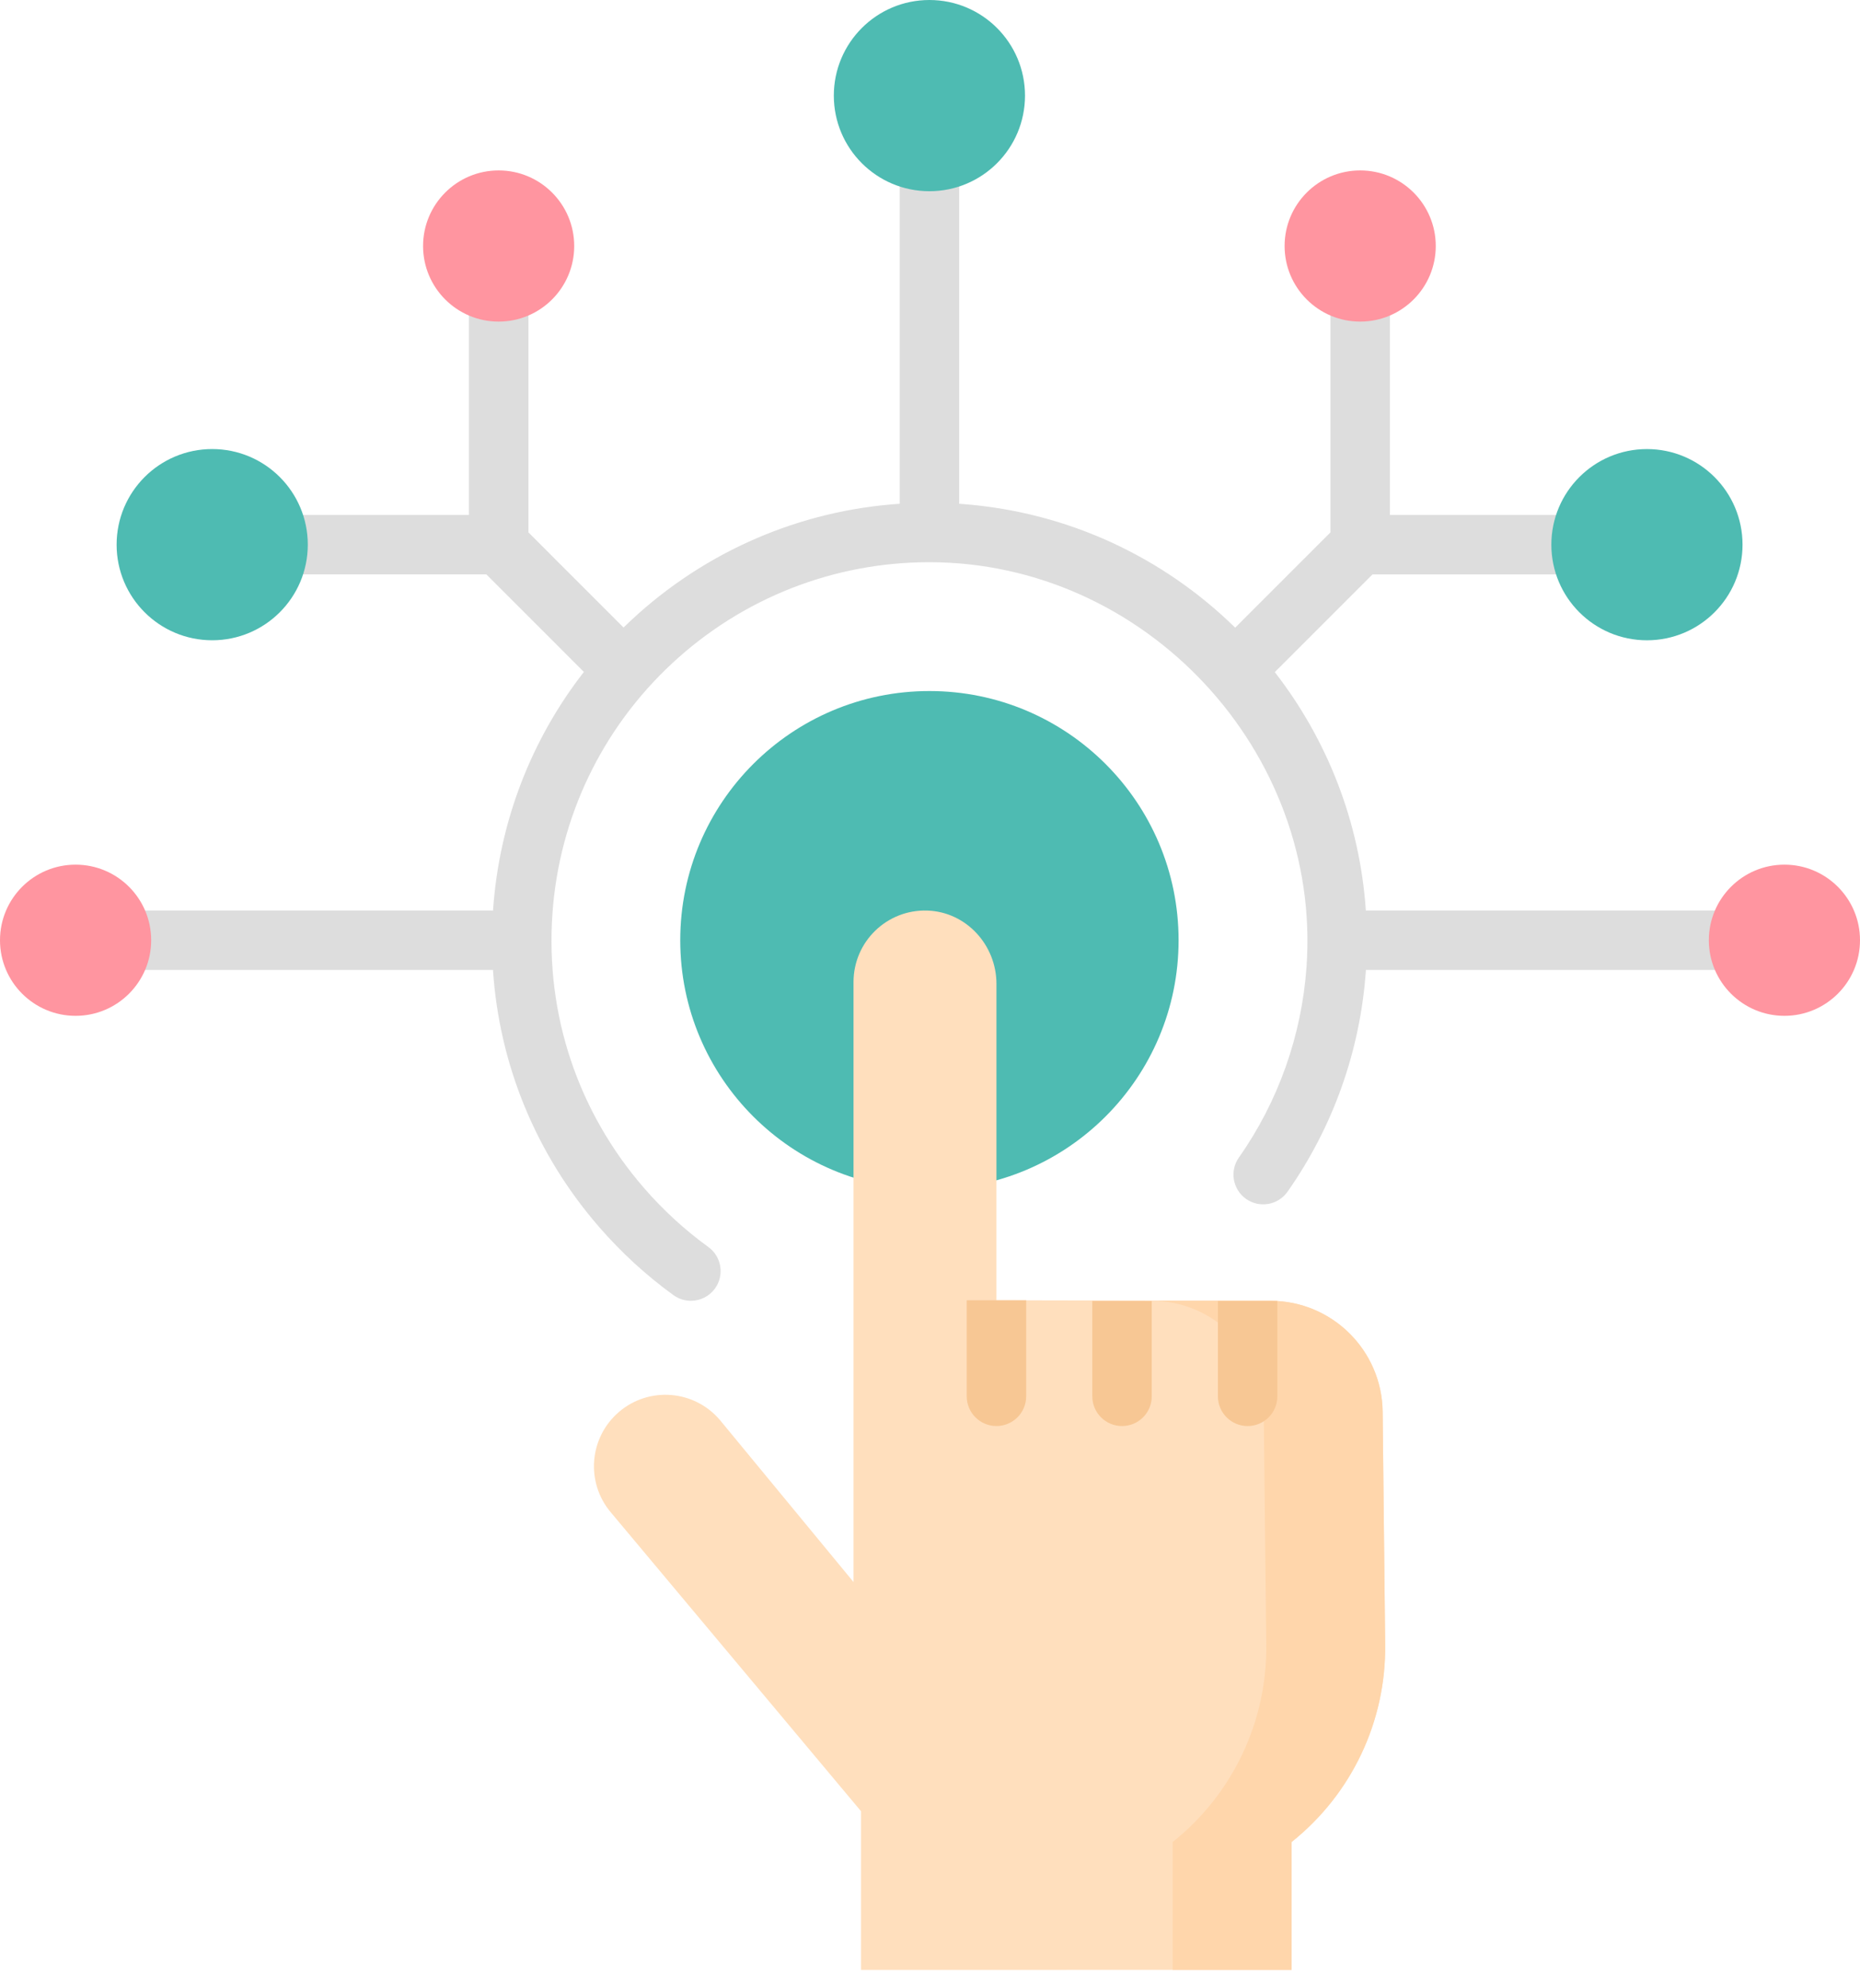 <svg fill="none" height="109" viewBox="0 0 102 109" width="102" xmlns="http://www.w3.org/2000/svg"><path d="m95.884 49.931h-20.983c-.329-4.872-2.132-9.391-4.993-13.073l5.359-5.359h11.883c.9 0 1.63-.73 1.63-1.63s-.73-1.63-1.63-1.63h-10.928v-12.776c0-.9-.73-1.63-1.63-1.63-.9 0-1.63.73-1.63 1.63v13.73l-5.226 5.227c-3.924-3.845-9.177-6.373-15.074-6.79-.021-.002-.042-.003-.062-.004v-21.487c0-.9-.73-1.63-1.63-1.63-.9 0-1.63.73-1.63 1.63v21.486c-5.47.367-10.635 2.59-14.69 6.353-.154.143-.305.288-.455.434l-5.218-5.219v-13.731c0-.9-.73-1.63-1.63-1.63-.9 0-1.63.73-1.63 1.63v12.776h-10.952c-.9 0-1.63.73-1.63 1.63s.73 1.63 1.63 1.63h11.906l5.348 5.349c-2.9 3.727-4.64 8.235-4.978 13.021-.002.021-.002.042-.004.062h-20.92c-.9 0-1.63.73-1.63 1.63s.73 1.63 1.63 1.63h20.917c.343 5.188 2.352 10.1 5.819 14.094 1.218 1.403 2.59 2.661 4.078 3.739.289.209.623.31.955.31.505 0 1.003-.234 1.322-.674.528-.729.365-1.748-.364-2.276-1.286-.931-2.473-2.02-3.527-3.235-3.629-4.182-5.412-9.526-5.022-15.05.372-5.265 2.707-10.141 6.574-13.731 3.848-3.571 8.851-5.537 14.088-5.537 11.852 0 21.527 10.367 20.691 22.193-.267 3.768-1.549 7.383-3.709 10.453-.518.736-.341 1.753.395 2.271.737.518 1.754.341 2.272-.395 2.501-3.555 3.987-7.739 4.295-12.099.002-.021.002-.041.004-.062h20.984c.9 0 1.63-.73 1.63-1.63 0-.9-.73-1.63-1.63-1.63z" fill="#ddd"/><path d="m50.968 65.227c7.546 0 13.664-6.119 13.664-13.666s-6.118-13.666-13.664-13.666c-7.547 0-13.664 6.119-13.664 13.666s6.118 13.666 13.664 13.666z" fill="#4ebbb2"/><path d="m70.831 108.023v-7.013c3.291-2.623 5.185-6.62 5.13-10.828l-.139-12.776c-.044-3.362-2.778-6.066-6.14-6.073l-15.038-.029v-17.35c0-2.13-1.656-3.949-3.785-4.02-2.226-.074-4.053 1.708-4.053 3.918v32.903l-7.332-8.891c-1.404-1.647-3.878-1.845-5.525-.441-1.647 1.404-1.845 3.878-.441 5.526l13.71 16.376v8.699z" fill="#ffdfbd"/><path d="m75.822 77.406c-.044-3.362-2.778-6.066-6.14-6.073h-6.521c3.362.006 6.096 2.711 6.14 6.073l.139 12.776c.055 4.208-1.838 8.206-5.13 10.828v7.013h6.52v-7.013c3.291-2.623 5.185-6.62 5.13-10.828z" fill="#ffd6ab"/><path d="m53.014 71.304v5.267c0 .9.73 1.63 1.63 1.63.9 0 1.63-.73 1.63-1.63v-5.267z" fill="#f7c794"/><path d="m59.901 71.345v5.227c0 .9.73 1.63 1.63 1.63.9 0 1.63-.73 1.63-1.63v-5.227z" fill="#f7c794"/><path d="m66.788 71.345v5.227c0 .9.73 1.63 1.63 1.63.9 0 1.63-.73 1.63-1.63v-5.227z" fill="#f7c794"/><path d="m50.968 10.486c2.895 0 5.242-2.347 5.242-5.243s-2.347-5.243-5.242-5.243c-2.895 0-5.242 2.347-5.242 5.243s2.347 5.243 5.242 5.243z" fill="#4ebbb2"/><g fill="#ff95a0"><path d="m27.345 17.636c2.289 0 4.144-1.856 4.144-4.145s-1.855-4.145-4.144-4.145c-2.289 0-4.144 1.856-4.144 4.145s1.856 4.145 4.144 4.145z"/><path d="m4.145 55.706c2.289 0 4.145-1.856 4.145-4.145s-1.856-4.145-4.145-4.145-4.145 1.856-4.145 4.145 1.856 4.145 4.145 4.145z"/><path d="m97.856 55.706c2.288 0 4.144-1.856 4.144-4.145s-1.856-4.145-4.144-4.145c-2.289 0-4.145 1.856-4.145 4.145s1.856 4.145 4.145 4.145z"/><path d="m74.591 17.636c2.289 0 4.144-1.856 4.144-4.145s-1.856-4.145-4.144-4.145c-2.289 0-4.145 1.856-4.145 4.145s1.856 4.145 4.145 4.145z"/></g><path d="m11.637 35.111c2.895 0 5.242-2.347 5.242-5.243 0-2.896-2.347-5.243-5.242-5.243-2.895 0-5.242 2.347-5.242 5.243 0 2.896 2.347 5.243 5.242 5.243z" fill="#4ebbb2"/><path d="m90.316 35.112c2.895 0 5.242-2.347 5.242-5.243s-2.347-5.243-5.242-5.243-5.242 2.347-5.242 5.243 2.347 5.243 5.242 5.243z" fill="#4ebbb2"/></svg>